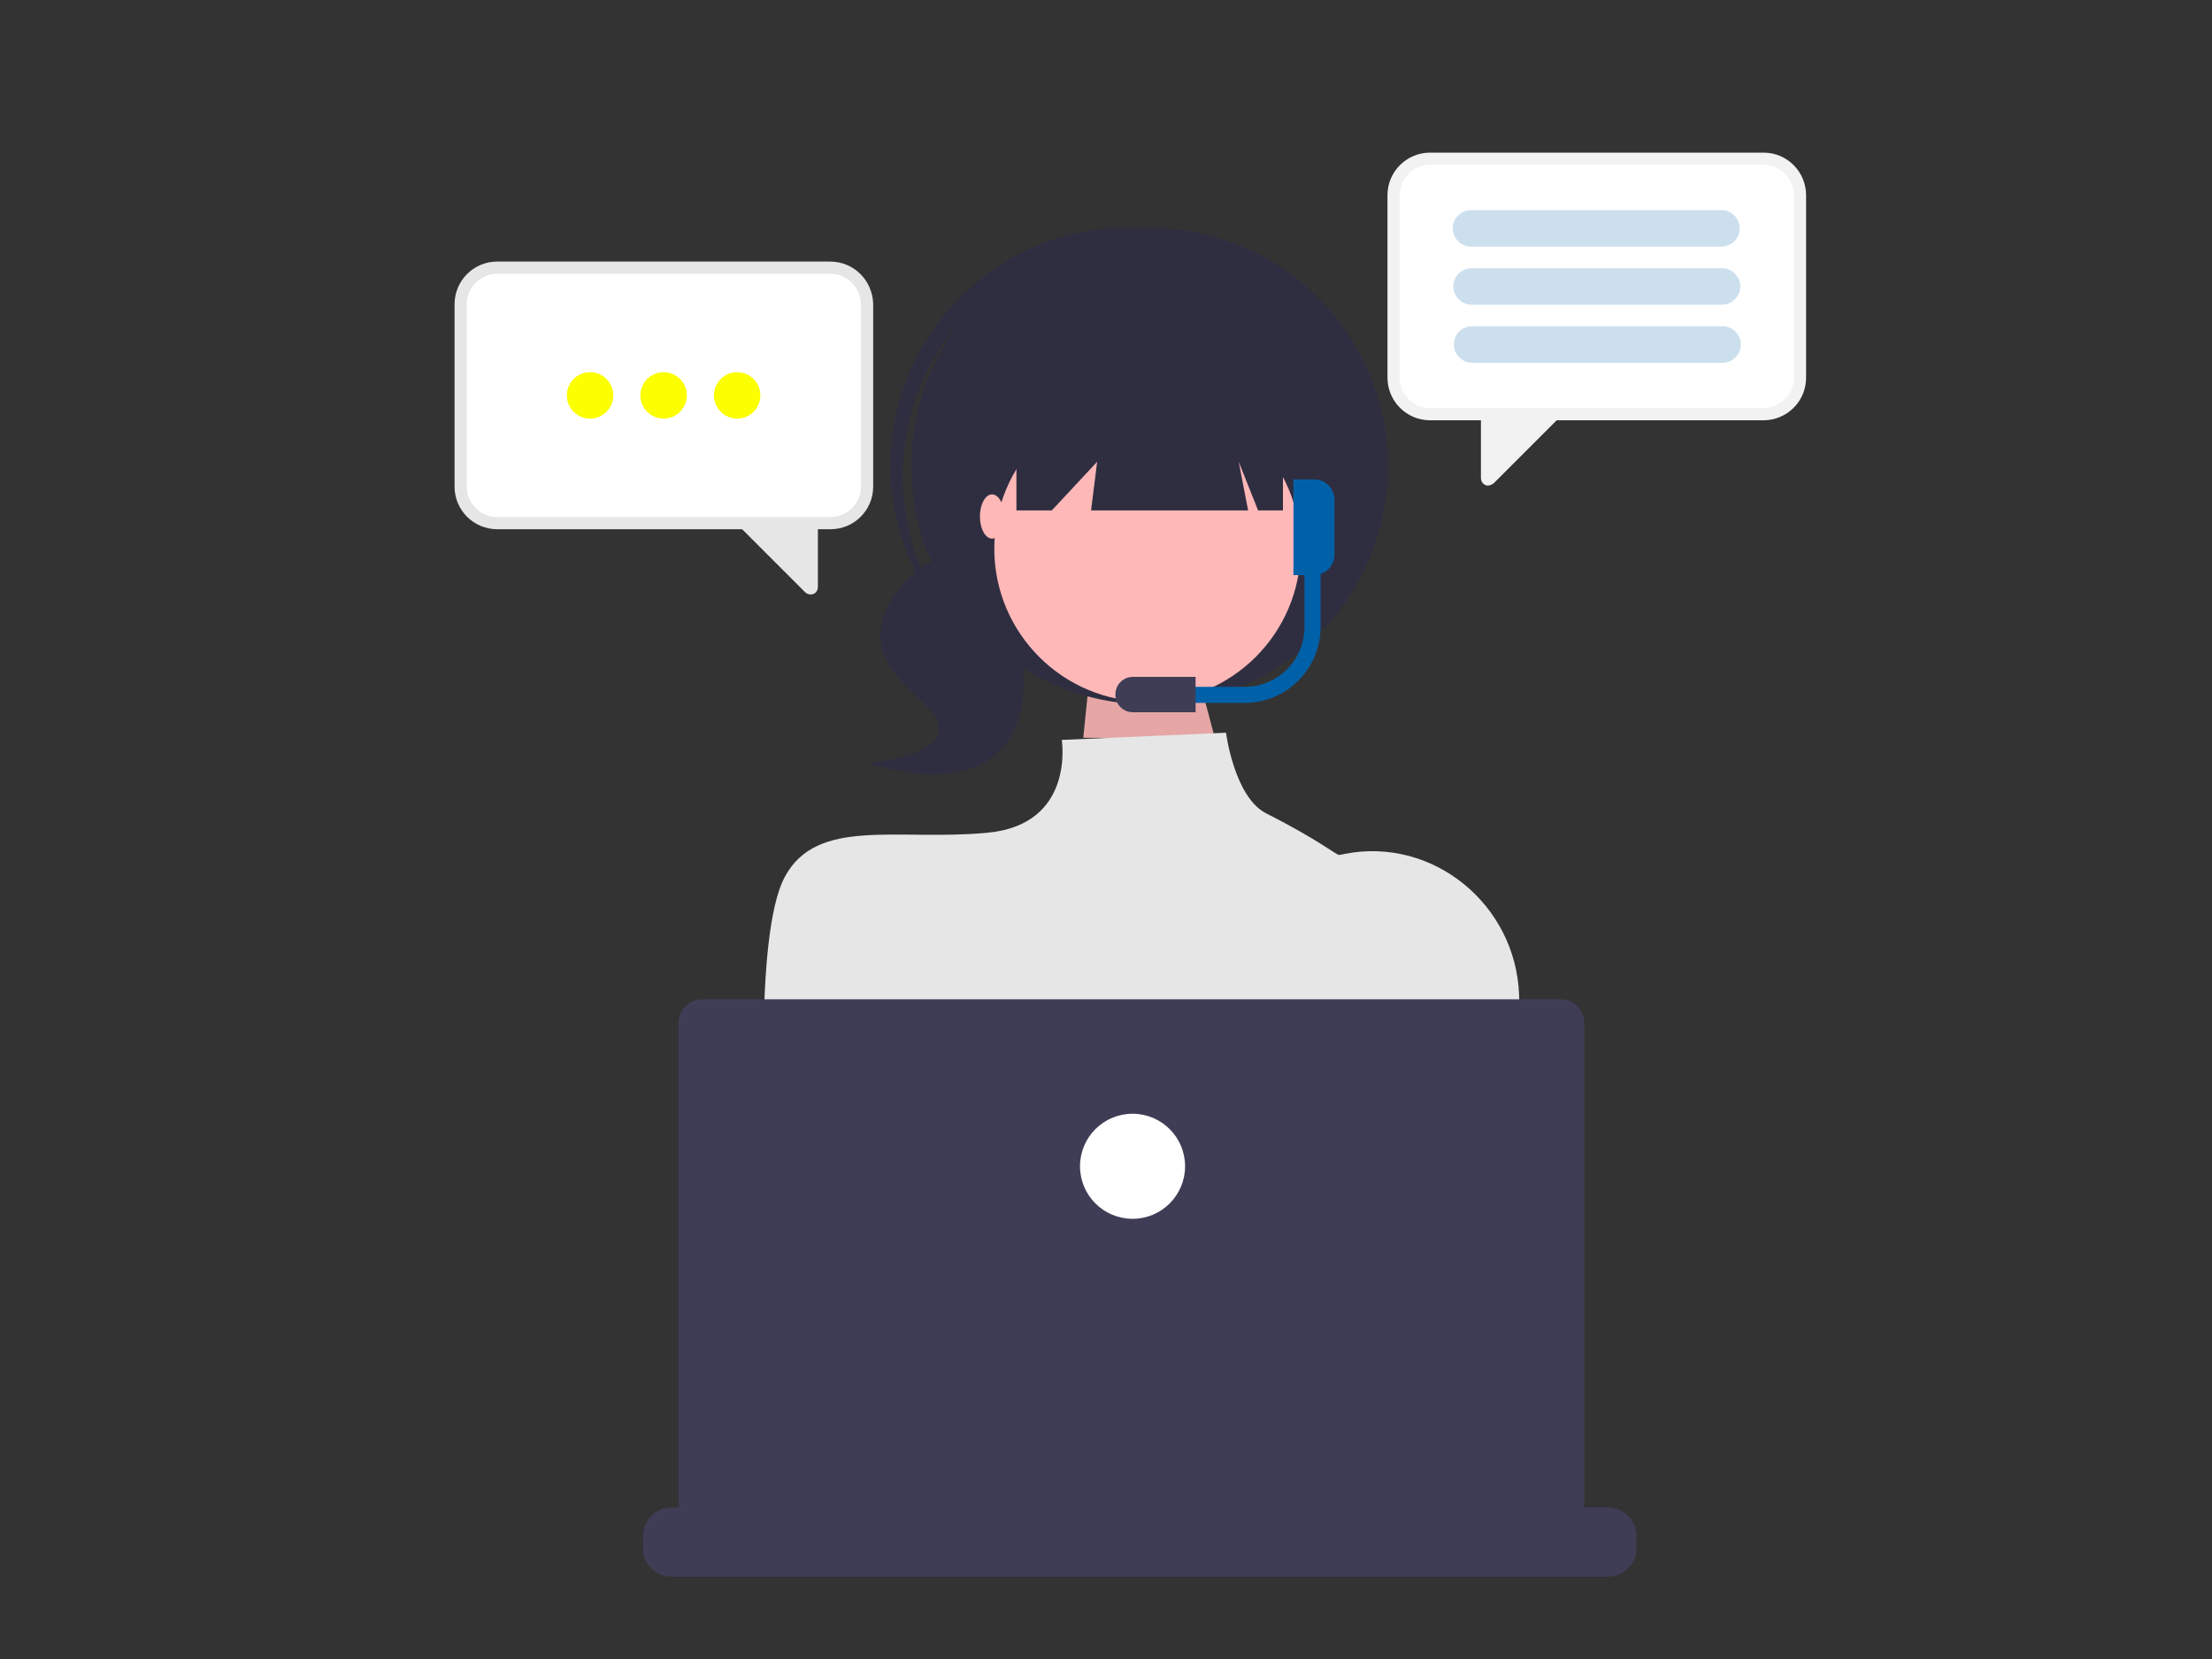 <?xml version="1.0" encoding="utf-8"?>
<!-- Generator: Adobe Illustrator 27.6.1, SVG Export Plug-In . SVG Version: 6.00 Build 0)  -->
<svg version="1.1" id="レイヤー_1" xmlns="http://www.w3.org/2000/svg" xmlns:xlink="http://www.w3.org/1999/xlink" x="0px"
	 y="0px" viewBox="0 0 400 300" style="enable-background:new 0 0 400 300;" xml:space="preserve">
<rect x="0" y="0" width="400" height="300" fill="#333333" stroke="none"/>
<style type="text/css">
	.st0{fill:#2F2E41;}
	.st1{fill:#F2F2F2;}
	.st2{fill:#FFFFFF;}
	.st3{opacity:0.2;fill:#0061A9;}
	.st4{fill:#E6E6E6;}
	.st5{fill:#FCFF00;}
	.st6{fill:#FFB8B8;}
	.st7{opacity:0.1;enable-background:new    ;}
	.st8{fill:#2389CA;}
	.st9{fill:#3F3D56;}
	.st10{fill:#0061A9;}
</style>
<g id="レイヤー_1_00000033346815447113566190000001484858689601034681_">
</g>
<g id="レイヤー_3">
	<path class="st0" d="M173.4,100.5c-5.7-1-14.7,7.7-14.2,15.1c0.5,8.2,11.9,12.1,10.4,17.1c-1,3.2-6.8,4.6-12.6,5.3
		c1.5,0.5,14.4,4.8,22.2-0.9C191.4,128.4,182.3,102.1,173.4,100.5z"/>
	<g>
		<path class="st1" d="M258.6,27.6h60.3c4.3,0,7.7,3.5,7.7,7.7v33c0,4.3-3.5,7.7-7.7,7.7h-60.3c-4.3,0-7.7-3.5-7.7-7.7v-33
			C250.9,31,254.4,27.6,258.6,27.6z"/>
		<path class="st2" d="M258.6,29.8h60.3c3,0,5.5,2.5,5.5,5.5v33c0,3-2.5,5.5-5.5,5.5h-60.3c-3,0-5.5-2.5-5.5-5.5v-33
			C253.1,32.3,255.6,29.8,258.6,29.8z"/>
		<path class="st1" d="M269.1,87.8c-0.2,0-0.4,0-0.5-0.1c-0.5-0.2-0.8-0.7-0.8-1.3V75l15.2-0.5l-12.9,12.9
			C269.8,87.6,269.5,87.8,269.1,87.8z"/>
		<path class="st3" d="M266,38h45.3c1.8,0,3.3,1.5,3.3,3.3l0,0c0,1.8-1.5,3.3-3.3,3.3H266c-1.8,0-3.3-1.5-3.3-3.3l0,0
			C262.7,39.5,264.2,38,266,38z"/>
		<path class="st3" d="M266.1,48.5h45.3c1.8,0,3.3,1.5,3.3,3.3l0,0c0,1.8-1.5,3.3-3.3,3.3h-45.3c-1.8,0-3.3-1.5-3.3-3.3l0,0
			C262.8,50,264.3,48.5,266.1,48.5z"/>
		<path class="st3" d="M266.2,59h45.3c1.8,0,3.3,1.5,3.3,3.3l0,0c0,1.8-1.5,3.3-3.3,3.3h-45.3c-1.8,0-3.3-1.5-3.3-3.3l0,0
			C262.9,60.4,264.4,59,266.2,59z"/>
		<path class="st4" d="M150.1,47.3H89.9c-4.3,0-7.7,3.5-7.7,7.7v33c0,4.3,3.5,7.7,7.7,7.7h60.3c4.3,0,7.7-3.5,7.7-7.7V55
			C157.8,50.7,154.4,47.3,150.1,47.3z"/>
		<path class="st2" d="M150.1,49.5H89.9c-3,0-5.5,2.5-5.5,5.5v33c0,3,2.5,5.5,5.5,5.5h60.3c3,0,5.5-2.5,5.5-5.5V55
			C155.6,52,153.2,49.5,150.1,49.5z"/>
		<path class="st4" d="M145.6,107.1l-12.9-12.9l15.2,0.5v11.4c0,0.6-0.3,1.1-0.8,1.3c-0.2,0.1-0.3,0.1-0.5,0.1
			C146.2,107.5,145.8,107.3,145.6,107.1z"/>
		<circle class="st5" cx="106.7" cy="71.5" r="4.2"/>
		<circle class="st5" cx="120" cy="71.5" r="4.2"/>
		<circle class="st5" cx="133.3" cy="71.5" r="4.2"/>
	</g>
	<g>
		<g>
			<g>
				<polyline class="st6" points="196.9,123.5 195.9,133.4 219.7,133.5 217.3,124.5 197.9,123.9 				"/>
				<polyline class="st7" points="196.9,123.4 196,133.3 219.7,133.4 217.3,124.4 197.9,123.8 				"/>
			</g>
			<g>
				<circle class="st0" cx="207.9" cy="84.3" r="43.1"/>
				<path class="st0" d="M174.1,57.5c15.4-17.4,41.8-19.3,59.7-4.5c-0.4-0.3-0.7-0.7-1.1-1c-17.8-15.8-45-14.2-60.8,3.6
					s-14.2,45,3.6,60.8c0.4,0.3,0.7,0.6,1.1,0.9C159.8,101.4,158.7,74.9,174.1,57.5z"/>
				<circle class="st6" cx="207.5" cy="99.2" r="27.7"/>
				<path class="st4" d="M221.7,132.5l-29.7,1.3c0,0,2.5,15.4-13.6,16.8c-16.1,1.5-30.7-2.9-36.5,8s-3.3,49.9-3.3,49.9
					s11,39.4,19.7,45.3s85.4-2.2,85.4-2.2l32.1-40.5l-1.1-31.2c-0.6-16.3-15.5-28.6-31.5-25.5c-0.3,0.1-0.6,0.1-1,0.2
					c-0.5,0.1-3.5-2.6-13.2-7.5C223.2,144.2,221.7,132.5,221.7,132.5z"/>
				<circle class="st8" cx="181.3" cy="228.8" r="3.4"/>
				<circle class="st8" cx="243.5" cy="232.3" r="3.4"/>
				<polygon class="st0" points="183.8,64.6 183.8,92.3 190.2,92.3 198.4,83.5 197.3,92.3 225.7,92.3 224,83.5 227.5,92.3 232,92.3 
					232,64.6 				"/>
				<ellipse class="st6" cx="179.4" cy="93.4" rx="2.2" ry="4"/>
				<ellipse class="st6" cx="235.6" cy="93.4" rx="2.2" ry="4"/>
				<path class="st9" d="M295.9,277.7v2.3c0,0.6-0.1,1.3-0.3,1.8c-0.1,0.3-0.2,0.5-0.4,0.8c-0.9,1.5-2.6,2.5-4.4,2.5H121.4
					c-1.8,0-3.5-0.9-4.4-2.5c-0.1-0.2-0.3-0.5-0.4-0.8c-0.2-0.6-0.3-1.2-0.3-1.8v-2.3c0-2.8,2.3-5.1,5.1-5.1l0,0h9.8v-1.1
					c0-0.1,0.1-0.2,0.2-0.2l0,0h5.1c0.1,0,0.2,0.1,0.2,0.2v1.1h3.2v-1.1c0-0.1,0.1-0.2,0.2-0.2l0,0h5.1c0.1,0,0.2,0.1,0.2,0.2v1.1
					h3.2v-1.1c0-0.1,0.1-0.2,0.2-0.2l0,0h5.1c0.1,0,0.2,0.1,0.2,0.2v1.1h3.2v-1.1c0-0.1,0.1-0.2,0.2-0.2l0,0h5.1
					c0.1,0,0.2,0.1,0.2,0.2v1.1h3.2v-1.1c0-0.1,0.1-0.2,0.2-0.2l0,0h5.1c0.1,0,0.2,0.1,0.2,0.2v1.1h3.2v-1.1c0-0.1,0.1-0.2,0.2-0.2
					l0,0h5.1c0.1,0,0.2,0.1,0.2,0.2v1.1h3.2v-1.1c0-0.1,0.1-0.2,0.2-0.2l0,0h39.9c0.1,0,0.2,0.1,0.2,0.2l0,0v1.1h3.2v-1.1
					c0-0.1,0.1-0.2,0.2-0.2l0,0h5.1c0.1,0,0.2,0.1,0.2,0.2v1.1h3.2v-1.1c0-0.1,0.1-0.2,0.2-0.2l0,0h5.1c0.1,0,0.2,0.1,0.2,0.2l0,0
					v1.1h3.2v-1.1c0-0.1,0.1-0.2,0.2-0.2l0,0h5.1c0.1,0,0.2,0.1,0.2,0.2l0,0v1.1h3.2v-1.1c0-0.1,0.1-0.2,0.2-0.2l0,0h5.1
					c0.1,0,0.2,0.1,0.2,0.2v1.1h3.2v-1.1c0-0.1,0.1-0.2,0.2-0.2l0,0h5.1c0.1,0,0.2,0.1,0.2,0.2l0,0v1.1h3.2v-1.1
					c0-0.1,0.1-0.2,0.2-0.2l0,0h5.1c0.1,0,0.2,0.1,0.2,0.2l0,0v1.1h14.9C293.6,272.6,295.9,274.9,295.9,277.7L295.9,277.7z"/>
				<path class="st9" d="M282.2,180.7H127c-2.4,0-4.3,1.9-4.3,4.3l0,0v86.5c0,2.4,1.9,4.3,4.3,4.3h155.2c2.4,0,4.3-1.9,4.3-4.3V185
					C286.5,182.7,284.6,180.7,282.2,180.7L282.2,180.7z"/>
				<g>
					<circle class="st2" cx="204.8" cy="210.9" r="9.5"/>
				</g>
			</g>
		</g>
	</g>
	<g>
		<path class="st10" d="M237.7,86.7h-3.8V104h2v9.4c0,5.9-4.8,10.8-10.8,10.8h-15.6v2.9h15.6c7.5,0,13.7-6.1,13.7-13.7v-9.6
			c1.4-0.5,2.5-1.8,2.5-3.4V90.2C241.2,88.2,239.6,86.7,237.7,86.7z"/>
		<path class="st9" d="M216.2,128.8h-11.3c-1.8,0-3.2-1.4-3.2-3.2l0,0c0-1.8,1.4-3.2,3.2-3.2h11.3V128.8z"/>
	</g>
</g>
</svg>
